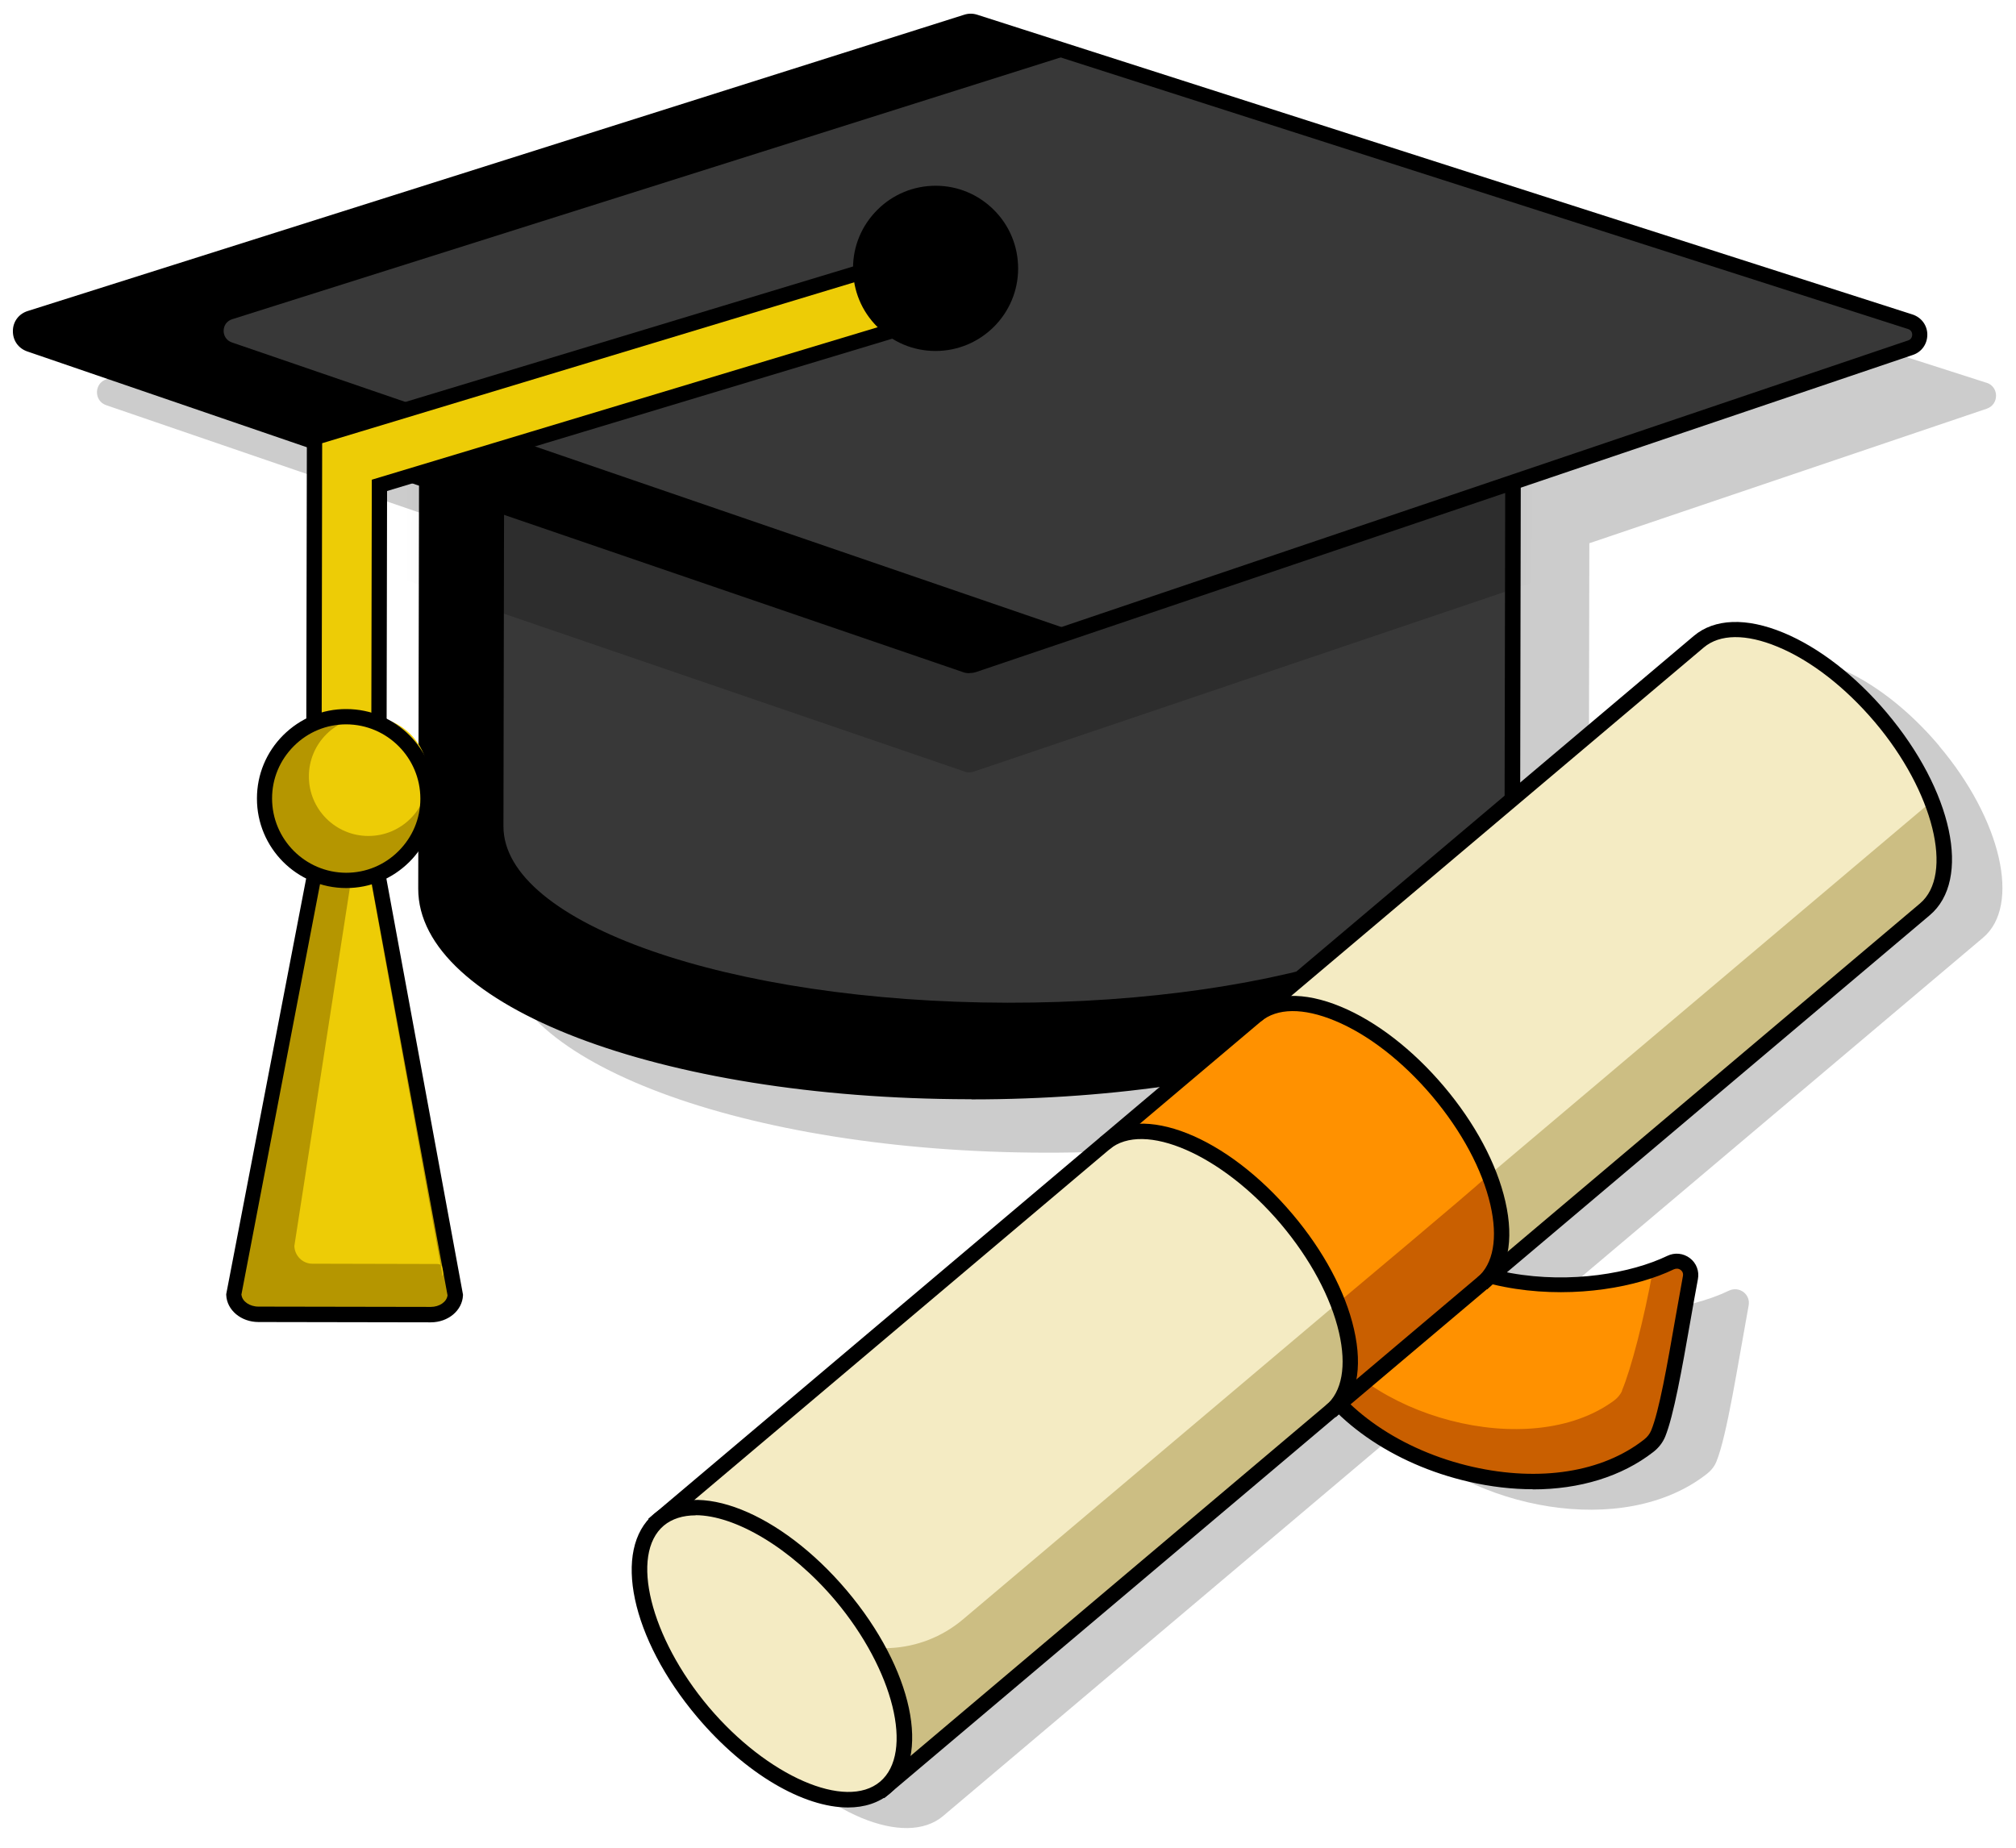 <svg width="132" height="121" viewBox="0 0 132 121" fill="none" xmlns="http://www.w3.org/2000/svg">
<g opacity="0.2">
<path d="M130.064 25.064L68.824 5.434C68.644 5.374 68.454 5.374 68.284 5.434L6.974 24.834C6.154 25.094 6.134 26.254 6.954 26.534L32.934 35.444L32.884 62.194C32.874 69.494 48.784 75.454 68.414 75.484C88.064 75.524 103.994 69.624 104.014 62.324L104.064 35.574L130.084 26.764C130.904 26.484 130.894 25.324 130.074 25.064H130.064Z" fill="black"/>
</g>
<path d="M99.074 26.914L99.014 58.324C99.004 65.624 83.064 71.524 63.414 71.484C43.764 71.444 27.864 65.494 27.884 58.194L27.944 28.054L99.084 26.924L99.074 26.914Z" fill="black"/>
<path d="M99.074 26.914L99.024 54.224C99.014 60.574 84.214 65.694 65.964 65.664C47.734 65.634 32.944 60.454 32.964 54.104L33.014 27.894L99.084 26.924L99.074 26.914Z" fill="#383838"/>
<path d="M63.604 71.984H63.414C43.194 71.944 27.364 65.884 27.384 58.194L27.444 27.564L99.584 26.414L99.524 58.334C99.524 62.094 95.694 65.574 88.764 68.134C82.034 70.624 73.104 71.994 63.614 71.994L63.604 71.984ZM28.434 28.544L28.374 58.194C28.364 65.214 44.074 70.954 63.414 70.984H63.594C72.974 70.984 81.774 69.634 88.394 67.184C94.814 64.814 98.494 61.584 98.504 58.324L98.564 27.424L28.424 28.534L28.434 28.544Z" fill="black"/>
<mask id="mask0_3106_4734" style="mask-type:luminance" maskUnits="userSpaceOnUse" x="27" y="26" width="73" height="46">
<path d="M99.074 26.914L99.014 58.324C99.004 65.624 83.064 71.524 63.414 71.484C43.764 71.444 27.864 65.494 27.884 58.194L27.944 28.054L99.084 26.924L99.074 26.914Z" fill="white"/>
</mask>
<g mask="url(#mask0_3106_4734)">
<g opacity="0.2">
<path d="M63.184 50.534L1.944 29.544C1.124 29.264 1.144 28.104 1.964 27.844L63.274 8.444C63.454 8.384 63.644 8.384 63.814 8.444L125.054 28.074C125.874 28.334 125.884 29.504 125.064 29.774L63.744 50.534C63.554 50.594 63.354 50.594 63.164 50.534H63.184Z" fill="black"/>
</g>
</g>
<path d="M63.184 43.534L1.944 22.544C1.124 22.264 1.144 21.104 1.964 20.844L63.274 1.444C63.454 1.384 63.644 1.384 63.814 1.444L125.054 21.074C125.874 21.334 125.884 22.504 125.064 22.774L63.744 43.534C63.554 43.594 63.354 43.594 63.164 43.534H63.184Z" fill="black"/>
<path d="M69.904 41.204L15.184 22.424C14.454 22.174 14.464 21.134 15.204 20.904L69.974 3.594C70.134 3.544 70.304 3.544 70.464 3.594L125.184 21.164C125.924 21.404 125.924 22.434 125.194 22.684L70.424 41.214C70.254 41.274 70.074 41.274 69.904 41.214V41.204Z" fill="#383838"/>
<path d="M63.474 44.084C63.324 44.084 63.164 44.064 63.024 44.004L1.784 23.014C1.204 22.814 0.834 22.294 0.844 21.674C0.844 21.064 1.234 20.544 1.824 20.364L63.134 0.964C63.414 0.874 63.704 0.874 63.984 0.964L125.224 20.594C125.804 20.784 126.194 21.304 126.194 21.914C126.194 22.524 125.824 23.054 125.244 23.244L63.924 44.004C63.784 44.054 63.624 44.074 63.474 44.074V44.084ZM63.554 1.894C63.554 1.894 63.474 1.894 63.434 1.914L2.124 21.314C1.874 21.394 1.844 21.624 1.844 21.684C1.844 21.744 1.864 21.974 2.114 22.064L63.354 43.054C63.434 43.084 63.524 43.084 63.614 43.054L124.934 22.294C125.184 22.214 125.204 21.984 125.204 21.914C125.204 21.844 125.184 21.624 124.924 21.544L63.684 1.914C63.684 1.914 63.604 1.894 63.564 1.894H63.554Z" fill="black"/>
<path d="M61.884 20.614L24.844 31.774L24.804 52.644H20.544L20.584 28.644L60.624 16.534L61.884 20.614Z" fill="#EDCC06"/>
<path d="M25.304 53.154H20.044L20.094 28.274L60.964 15.904L62.514 20.944L25.344 32.154L25.304 53.154ZM21.044 52.144H24.304L24.344 31.414L61.264 20.284L60.304 17.164L21.094 29.024L21.054 52.144H21.044Z" fill="black"/>
<path d="M29.804 84.814C29.774 85.534 29.054 86.094 28.194 86.094L16.914 86.074C16.044 86.074 15.334 85.504 15.304 84.784L21.224 53.854C21.824 52.874 23.514 52.874 24.104 53.854L29.804 84.814Z" fill="#B59600"/>
<path d="M28.953 83.374C28.933 84.014 29.273 82.774 28.643 82.774L20.444 82.754C19.814 82.754 19.293 82.234 19.273 81.594L23.583 53.784C23.153 52.904 24.013 52.904 23.583 53.784L28.953 83.374Z" fill="#EDCC06"/>
<path d="M28.203 86.594L16.924 86.574C15.784 86.574 14.854 85.794 14.813 84.804V84.744L20.803 53.594C21.174 52.984 21.873 52.614 22.674 52.614C23.474 52.614 24.174 52.984 24.544 53.594L24.604 53.764L30.314 84.774V84.834C30.264 85.824 29.343 86.594 28.203 86.594ZM15.813 84.804C15.864 85.224 16.343 85.564 16.924 85.564L28.203 85.584C28.773 85.584 29.253 85.254 29.303 84.824L23.634 54.034C23.433 53.764 23.073 53.604 22.663 53.604C22.253 53.604 21.893 53.764 21.694 54.034L15.803 84.794L15.813 84.804Z" fill="black"/>
<path d="M22.674 57.654C25.634 57.654 28.034 55.254 28.034 52.294C28.034 49.334 25.634 46.934 22.674 46.934C19.713 46.934 17.314 49.334 17.314 52.294C17.314 55.254 19.713 57.654 22.674 57.654Z" fill="#B59600"/>
<path d="M24.124 54.744C26.277 54.744 28.024 52.998 28.024 50.844C28.024 48.69 26.277 46.944 24.124 46.944C21.97 46.944 20.224 48.69 20.224 50.844C20.224 52.998 21.97 54.744 24.124 54.744Z" fill="#EDCC06"/>
<path d="M22.674 58.154H22.664C19.434 58.154 16.814 55.514 16.824 52.284C16.824 50.724 17.434 49.254 18.544 48.144C19.654 47.044 21.104 46.424 22.684 46.434C25.914 46.434 28.534 49.074 28.524 52.304C28.524 53.864 27.914 55.334 26.804 56.444C25.694 57.544 24.234 58.154 22.674 58.154ZM22.674 47.434C21.384 47.434 20.164 47.934 19.244 48.854C18.324 49.774 17.814 50.984 17.814 52.284C17.814 54.964 19.984 57.144 22.664 57.154C23.954 57.154 25.174 56.654 26.094 55.734C27.014 54.814 27.524 53.604 27.524 52.304C27.524 49.624 25.354 47.444 22.674 47.434Z" fill="black"/>
<path d="M61.254 22.484C63.965 22.484 66.164 20.285 66.164 17.574C66.164 14.862 63.965 12.664 61.254 12.664C58.542 12.664 56.344 14.862 56.344 17.574C56.344 20.285 58.542 22.484 61.254 22.484Z" fill="black"/>
<path d="M61.254 22.984C59.803 22.984 58.453 22.414 57.434 21.394C56.413 20.374 55.853 19.014 55.853 17.564C55.853 16.114 56.423 14.764 57.444 13.744C58.464 12.724 59.824 12.164 61.264 12.164C62.714 12.164 64.064 12.734 65.084 13.754C66.103 14.774 66.663 16.134 66.663 17.584C66.663 20.564 64.234 22.984 61.254 22.984ZM61.254 13.164C60.074 13.164 58.974 13.624 58.144 14.454C57.313 15.284 56.843 16.394 56.843 17.574C56.843 18.754 57.294 19.864 58.133 20.694C58.964 21.524 60.074 21.994 61.254 21.994C63.684 21.994 65.663 20.024 65.663 17.594C65.663 16.414 65.213 15.304 64.374 14.474C63.544 13.644 62.434 13.174 61.254 13.174V13.164Z" fill="black"/>
<g opacity="0.2">
<path d="M126.964 48.834C122.874 43.984 117.544 41.774 115.054 43.884L47.024 101.344C47.024 101.344 46.984 101.364 46.964 101.384C44.464 103.494 45.764 109.124 49.844 113.964C53.934 118.804 59.274 121.024 61.764 118.914C61.764 118.914 61.774 118.894 61.784 118.894L91.494 93.794C96.424 98.834 106.294 100.794 111.754 96.524C112.024 96.314 112.254 96.034 112.384 95.714C113.074 94.014 113.764 89.484 114.494 85.494C114.634 84.754 113.874 84.194 113.194 84.524C110.674 85.744 105.934 86.564 101.414 85.414L129.844 61.404C132.334 59.304 131.044 53.664 126.954 48.834H126.964Z" fill="black"/>
</g>
<path d="M108.574 93.864C109.264 92.164 109.954 87.634 110.684 83.644C110.824 82.904 110.064 82.344 109.384 82.674C104.854 84.864 93.144 85.774 88.424 76.244C88.244 77.094 85.814 87.754 85.634 89.094C89.104 96.124 101.554 99.664 107.954 94.674C108.224 94.464 108.454 94.184 108.584 93.864H108.574Z" fill="#C95F00"/>
<path d="M106.203 91.054C106.793 89.654 107.633 86.444 108.233 83.144C108.343 82.534 107.333 83.314 106.743 83.584C102.813 85.354 92.633 84.194 88.423 76.244C88.273 76.944 86.263 85.764 86.113 86.874C89.223 92.744 100.133 95.794 105.673 91.724C105.903 91.554 106.103 91.324 106.213 91.064L106.203 91.054Z" fill="#FF9100"/>
<path d="M100.363 97.524C99.023 97.524 97.613 97.364 96.183 97.034C91.183 95.894 86.963 92.934 85.183 89.324L85.113 89.184L85.133 89.034C85.283 87.964 86.753 81.414 87.543 77.904C87.753 76.984 87.893 76.334 87.933 76.144L88.233 74.744L88.873 76.034C93.333 85.054 104.463 84.504 109.163 82.244C109.653 82.004 110.223 82.064 110.653 82.394C111.073 82.714 111.273 83.244 111.173 83.764C111.003 84.664 110.843 85.584 110.683 86.494C110.123 89.694 109.583 92.714 109.033 94.074C108.873 94.464 108.603 94.814 108.253 95.084C106.183 96.694 103.433 97.534 100.363 97.534V97.524ZM86.153 89.014C87.853 92.304 91.763 94.994 96.413 96.054C100.823 97.054 104.913 96.414 107.643 94.274C107.863 94.104 108.023 93.894 108.113 93.674C108.633 92.414 109.153 89.444 109.703 86.294C109.863 85.374 110.033 84.454 110.193 83.554C110.233 83.334 110.103 83.204 110.043 83.164C109.913 83.064 109.753 83.054 109.593 83.124C104.813 85.434 93.743 86.044 88.623 77.644C88.593 77.794 88.553 77.944 88.513 78.114C87.813 81.234 86.383 87.604 86.143 89.014H86.153Z" fill="black"/>
<path d="M123.154 46.974C119.064 42.124 113.734 39.914 111.244 42.024L43.164 99.524L57.964 117.054L126.044 59.554C128.534 57.454 127.244 51.814 123.154 46.984V46.974Z" fill="#CCBE83"/>
<path d="M121.493 45.024C118.313 41.254 113.723 39.924 111.233 42.024L43.153 99.524L53.403 106.544C56.363 108.564 60.303 108.364 63.043 106.054L126.493 52.464C125.883 51.104 124.673 48.774 121.503 45.014L121.493 45.024Z" fill="#F4EBC3"/>
<path d="M83.194 65.764C81.724 66.114 76.574 71.284 72.784 74.494C75.054 72.704 90.384 79.494 87.804 92.274C88.464 91.714 96.914 84.764 97.884 83.814C99.474 75.984 91.474 65.324 83.204 65.754L83.194 65.764Z" fill="#C95F00"/>
<path d="M83.144 65.714C81.784 66.194 76.524 71.244 72.744 74.454C75.004 72.644 85.424 77.274 87.334 85.544C87.994 84.984 96.274 78.064 97.254 77.134C96.104 73.784 90.674 64.384 83.154 65.714H83.144Z" fill="#FF9100"/>
<path d="M87.454 92.794L86.814 92.034C87.874 91.144 88.174 89.444 87.674 87.264C87.144 84.964 85.794 82.444 83.864 80.154C80.024 75.614 74.894 73.374 72.644 75.264L72.004 74.504C74.754 72.184 80.304 74.384 84.634 79.514C86.664 81.914 88.094 84.584 88.654 87.044C89.244 89.614 88.824 91.654 87.464 92.804L87.454 92.794Z" fill="black"/>
<path d="M97.364 84.424L96.724 83.664C97.784 82.774 98.084 81.074 97.584 78.894C97.054 76.594 95.704 74.074 93.774 71.784C91.844 69.504 89.584 67.744 87.404 66.844C85.334 65.984 83.614 66.004 82.554 66.894L81.914 66.134C83.274 64.984 85.364 64.914 87.794 65.924C90.114 66.884 92.514 68.744 94.544 71.144C96.574 73.544 98.004 76.214 98.564 78.674C99.154 81.244 98.734 83.284 97.374 84.434L97.364 84.424Z" fill="black"/>
<path d="M57.893 117.754L42.443 99.464L42.823 99.144L110.903 41.644C112.253 40.504 114.343 40.424 116.773 41.434C119.093 42.394 121.493 44.254 123.523 46.654C127.853 51.784 129.103 57.614 126.353 59.934L57.883 117.764L57.893 117.754ZM43.853 99.584L58.013 116.344L125.713 59.164C127.953 57.274 126.603 51.834 122.763 47.294C120.833 45.014 118.573 43.254 116.393 42.354C114.323 41.494 112.603 41.514 111.553 42.404L43.853 99.584Z" fill="black"/>
<path d="M57.952 117.108C60.45 114.999 59.159 109.362 55.068 104.518C50.977 99.674 45.636 97.457 43.138 99.566C40.64 101.676 41.931 107.313 46.022 112.157C50.113 117.001 55.454 119.218 57.952 117.108Z" fill="#F4EBC3"/>
<path d="M55.524 118.364C52.624 118.364 48.814 116.184 45.644 112.434C41.314 107.304 40.074 101.464 42.814 99.144C45.564 96.824 51.104 99.024 55.444 104.154C59.774 109.284 61.014 115.124 58.274 117.444C57.534 118.064 56.594 118.364 55.524 118.364ZM45.544 99.234C44.724 99.234 44.004 99.454 43.464 99.904C41.224 101.794 42.574 107.234 46.404 111.784C50.244 116.324 55.384 118.564 57.624 116.674C59.864 114.784 58.514 109.344 54.684 104.794C51.774 101.354 48.114 99.224 45.544 99.224V99.234Z" fill="black"/>
</svg>
